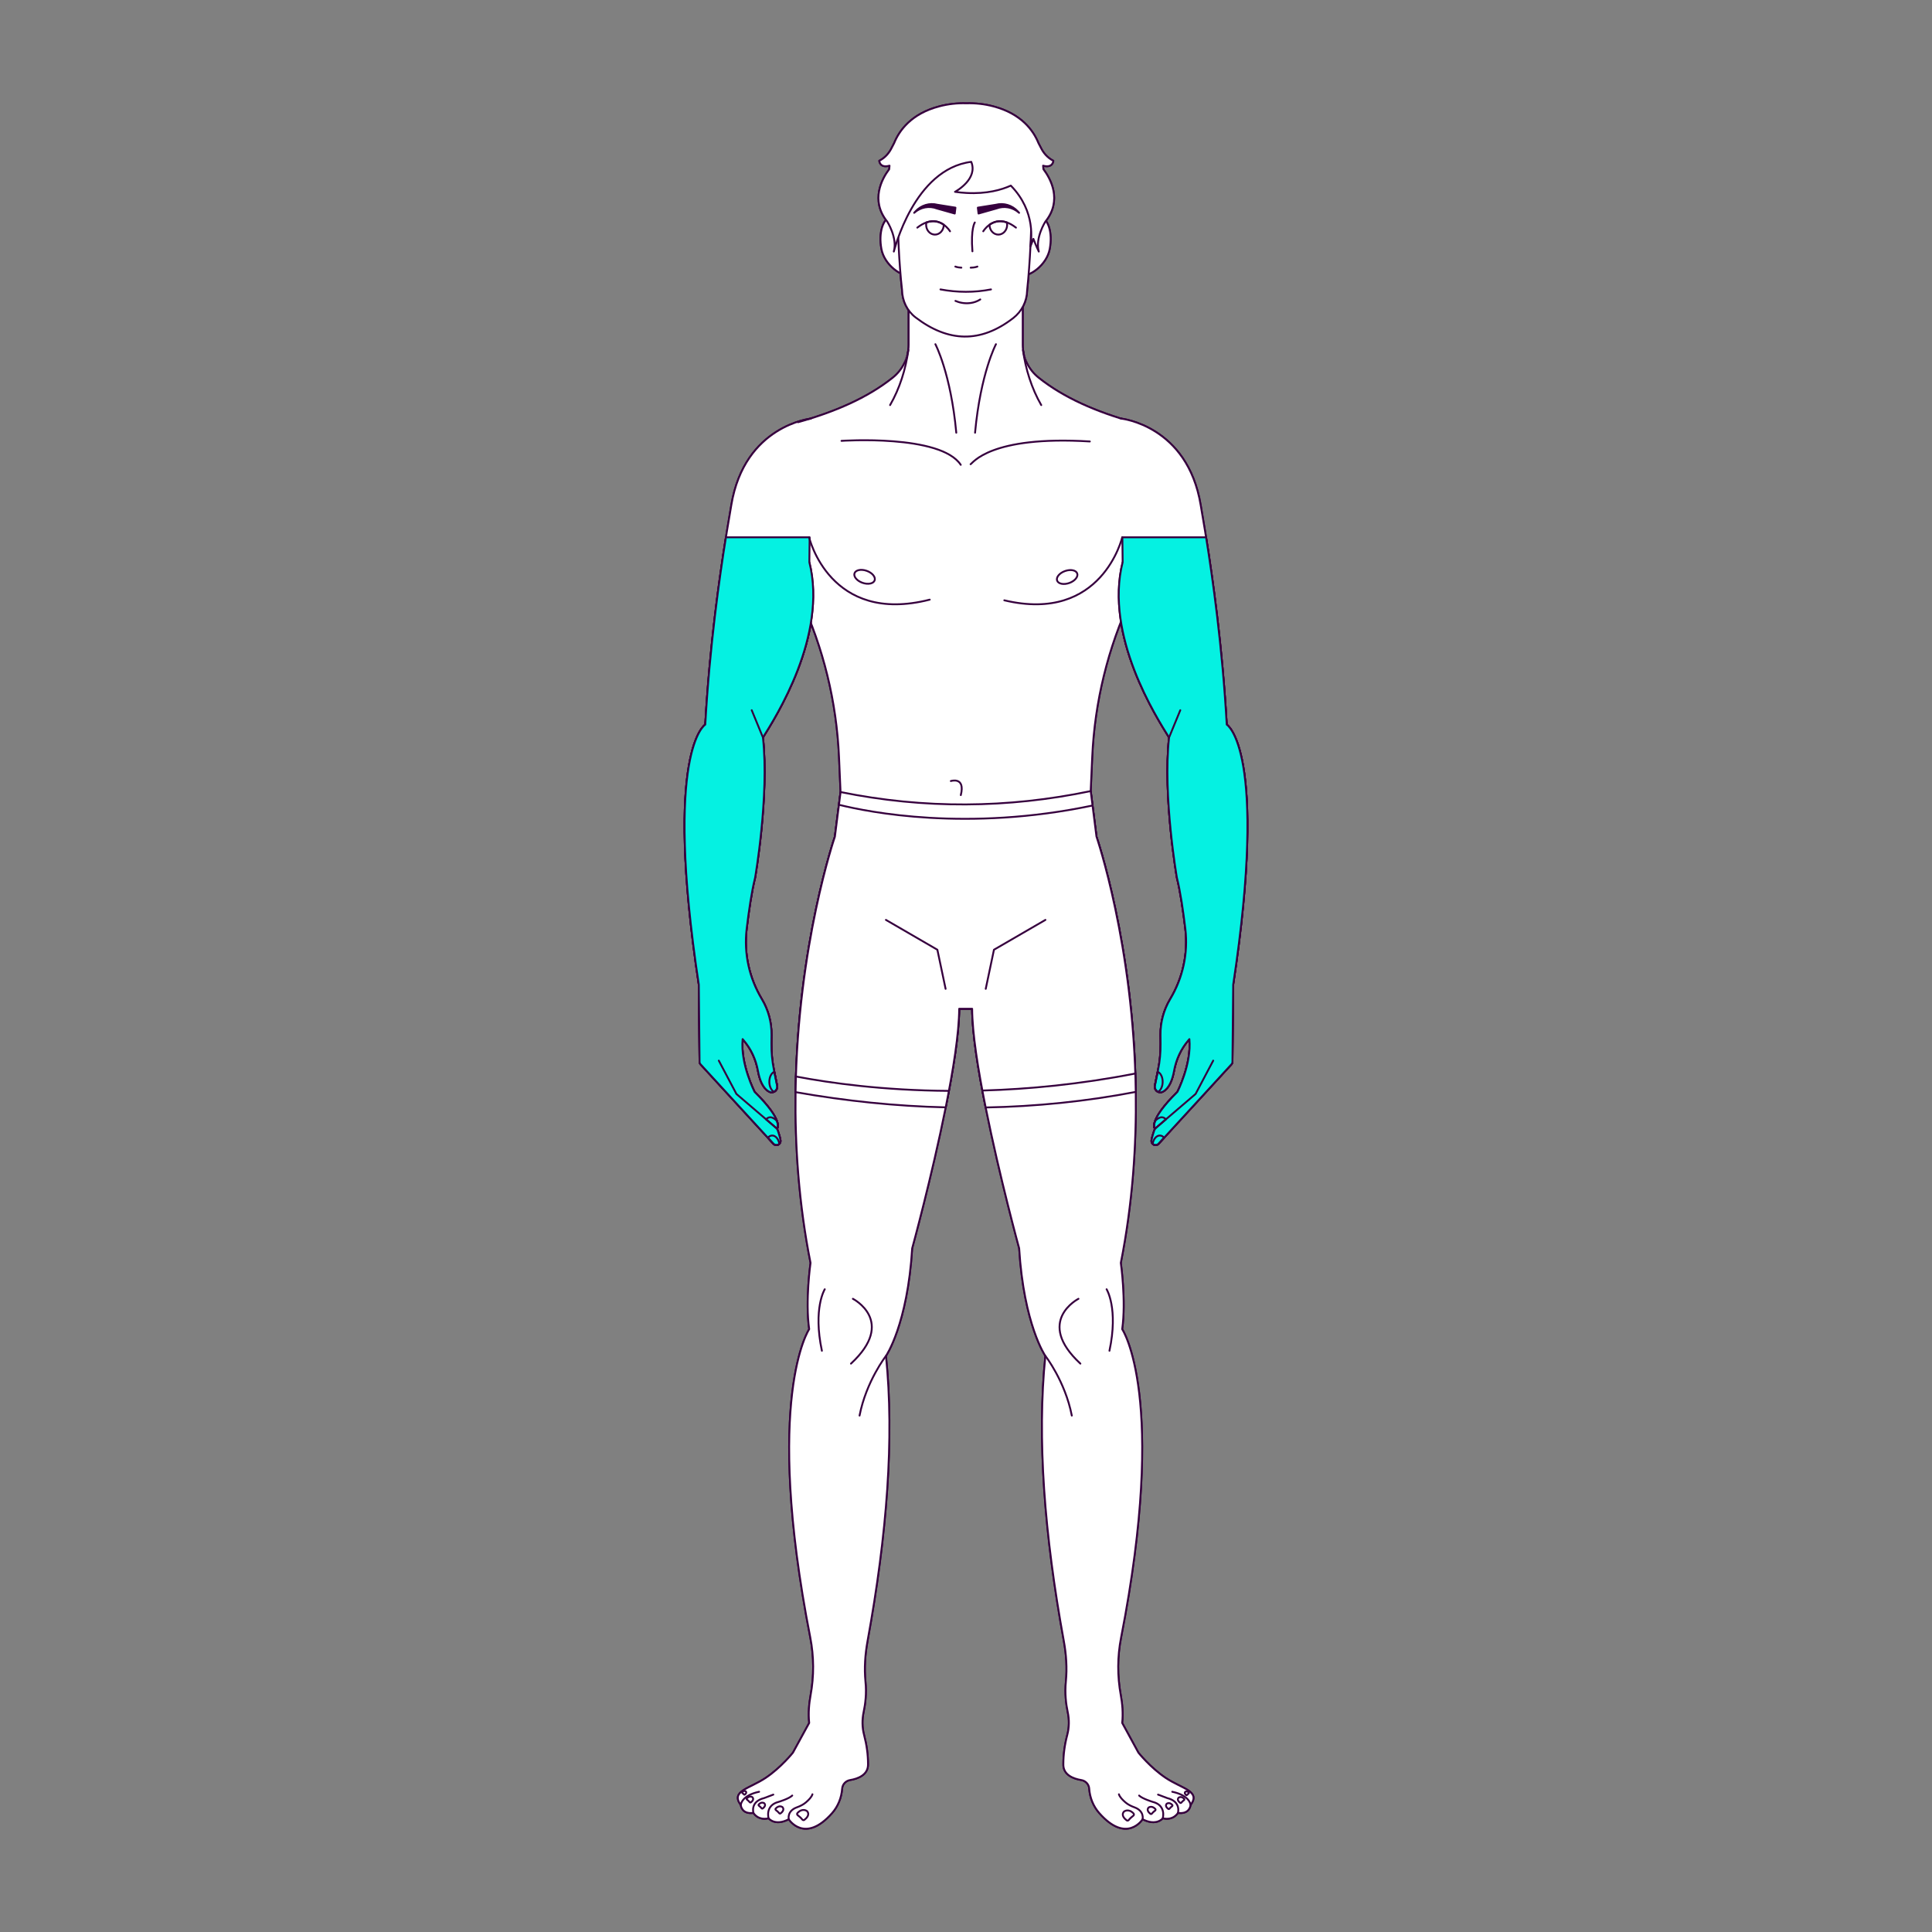 <svg xmlns="http://www.w3.org/2000/svg" xmlns:xlink="http://www.w3.org/1999/xlink" id="Layer_1" x="0px" y="0px" width="1037.348px" height="1037.348px" viewBox="0 0 1037.348 1037.348" xml:space="preserve"><rect x="0" y="0" width="1037.348" height="1037.348" fill="#808080" stroke="none"/><g>	<g>		<g>			<g>				<path fill="#FFFFFF" stroke="#36003E" stroke-linecap="round" stroke-linejoin="round" stroke-miterlimit="10" d="     M515.015,541.641c-0.061,13.002-3.195,32.762-7.248,52.93c-7.453,37.164-18,75.68-18,75.68     c-2.537,41.014-14.064,57.783-14.064,57.783c4.525,44.268,0.529,95.889-9.893,153.037c-1.309,7.187-1.842,14.558-1.127,21.827     c0.658,6.408-0.1,12.183-0.98,16.277c-0.861,4.075-0.84,8.313,0.223,12.347c1.416,5.365,2.133,10.607,2.133,15.623     c0.203,5.938-5.592,7.946-9.664,8.621c-2.295,0.389-4.037,2.232-4.219,4.526l-0.021,0.164c-0.367,4.83-2.232,9.46-5.426,13.083     c-14.764,16.688-23.221,3.256-23.221,3.256c-7.453,3.89-10.83-0.512-10.83-0.512c-5.775,1.352-8.131-2.887-8.131-2.887     c-6.449,0.859-6.795-4.238-6.795-4.238c-5.613-7.494,4.605-8.682,13.389-14.56c8.254-5.529,14.619-13.534,14.619-13.534     l8.725-15.971c-0.553-5.222-0.061-10.443,0.758-14.906c1.883-10.238,1.822-20.723-0.164-30.94     c-25.188-129.019-0.594-165.568-0.594-165.568c-2.193-15.255,0.717-35.586,0.717-35.586c-6.35-32.106-8.416-63.252-8.027-91.692     c1.086-79.017,21.111-137.148,21.111-137.148L515.015,541.641z"></path>				<g>					<path fill="#FFFFFF" stroke="#36003E" stroke-linecap="round" stroke-linejoin="round" stroke-miterlimit="10" d="      M428.289,974.627c0.721,0.551,1.838,1.471,2.479,2.33c0.27,0.359,0.764,0.455,1.123,0.184c1.146-0.875,3.102-2.781,1.447-4.698      c0,0-2.355-1.927-5.135,0.982C427.871,973.773,427.906,974.334,428.289,974.627z"></path>					<path fill="#FFFFFF" stroke="#36003E" stroke-linecap="round" stroke-linejoin="round" stroke-miterlimit="10" d="      M416.578,971.869c0.512,0.389,1.305,1.041,1.758,1.65c0.191,0.256,0.541,0.322,0.795,0.131      c0.814-0.621,2.199-1.972,1.025-3.332c0,0-1.668-1.365-3.639,0.697C416.281,971.264,416.306,971.66,416.578,971.869z"></path>					<path fill="#FFFFFF" stroke="#36003E" stroke-linecap="round" stroke-linejoin="round" stroke-miterlimit="10" d="      M407.464,969.533c0.42,0.322,1.072,0.856,1.445,1.359c0.156,0.209,0.447,0.266,0.652,0.107      c0.672-0.511,1.813-1.623,0.846-2.742c0,0-1.371-1.124-2.994,0.574C407.22,969.035,407.242,969.363,407.464,969.533z"></path>					<path fill="#FFFFFF" stroke="#36003E" stroke-linecap="round" stroke-linejoin="round" stroke-miterlimit="10" d="      M401.078,966.267c0.42,0.32,1.072,0.857,1.445,1.36c0.154,0.208,0.445,0.265,0.654,0.104c0.668-0.509,1.811-1.62,0.842-2.739      c0,0-1.371-1.124-2.994,0.574C400.832,965.769,400.855,966.097,401.078,966.267z"></path>					<path fill="#FFFFFF" stroke="#36003E" stroke-linecap="round" stroke-linejoin="round" stroke-miterlimit="10" d="      M398.544,962.666c0.271,0.207,0.689,0.549,0.928,0.871c0.1,0.135,0.285,0.171,0.418,0.067c0.43-0.326,1.158-1.037,0.541-1.755      c0,0-0.877-0.719-1.918,0.367C398.39,962.346,398.404,962.557,398.544,962.666z"></path>				</g>				<g>					<path fill="#FFFFFF" stroke="#36003E" stroke-linecap="round" stroke-linejoin="round" stroke-miterlimit="10" d="      M423.517,976.793c0,0-1.1-4.393,4.365-6.385c1.73-0.631,3.395-1.435,4.797-2.626c1.488-1.261,3.113-2.907,3.547-4.378"></path>					<path fill="#FFFFFF" stroke="#36003E" stroke-linecap="round" stroke-linejoin="round" stroke-miterlimit="10" d="      M412.671,976.283c0,0-2.033-6.947,5.424-8.811c0,0,5.592-1.696,7.285-3.391"></path>					<path fill="#FFFFFF" stroke="#36003E" stroke-linecap="round" stroke-linejoin="round" stroke-miterlimit="10" d="      M404.539,973.402c0,0-1.865-6.1,5.762-7.965l4.914-1.863"></path>					<path fill="#FFFFFF" stroke="#36003E" stroke-linecap="round" stroke-linejoin="round" stroke-miterlimit="10" d="      M397.759,969.166c0,0,0.17-5.084,9.83-7.117"></path>				</g>				<g>					<path fill="#FFFFFF" stroke="#36003E" stroke-linecap="round" stroke-linejoin="round" stroke-miterlimit="10" d="      M457.937,697.361c0,0,23.549,12.03-1.023,34.809"></path>					<path fill="#FFFFFF" stroke="#36003E" stroke-linecap="round" stroke-linejoin="round" stroke-miterlimit="10" d="      M475.71,728.031c0,0-10.605,13.611-14.189,32.041"></path>					<path fill="#FFFFFF" stroke="#36003E" stroke-linecap="round" stroke-linejoin="round" stroke-miterlimit="10" d="      M442.837,692.242c0,0-6.4,10.238-1.537,33.02"></path>				</g>			</g>			<g>				<path fill="#FFFFFF" stroke="#36003E" stroke-linecap="round" stroke-linejoin="round" stroke-miterlimit="10" d="     M639.242,969.158c0,0-0.348,5.098-6.777,4.238c0,0-2.377,4.238-8.129,2.887c0,0-3.398,4.401-10.854,0.512     c0,0-8.434,13.432-23.197-3.256c-3.215-3.623-5.078-8.253-5.447-13.083v-0.164c-0.184-2.294-1.945-4.138-4.217-4.526     c-4.096-0.675-9.893-2.683-9.666-8.621c0-5.016,0.697-10.258,2.109-15.623c1.064-4.033,1.105-8.271,0.225-12.347     c-0.879-4.095-1.615-9.869-0.982-16.277c0.738-7.27,0.205-14.641-1.105-21.827c-10.422-57.148-14.416-108.77-9.91-153.037     c0,0-11.527-16.77-14.066-57.783c0,0-10.525-38.475-17.977-75.617c-4.078-20.189-7.209-39.99-7.27-52.992l66.75-92.389     c0,0,20.006,58.092,21.092,137.025c0.389,28.482-1.68,59.668-8.027,91.815c0,0,2.906,20.331,0.736,35.586     c0,0,24.57,36.55-0.596,165.568c-2.004,10.218-2.045,20.702-0.162,30.94c0.82,4.463,1.311,9.685,0.758,14.906l8.703,15.971     c0,0,6.367,8.005,14.619,13.534C634.634,960.477,644.853,961.664,639.242,969.158z"></path>				<g>					<path fill="#FFFFFF" stroke="#36003E" stroke-linecap="round" stroke-linejoin="round" stroke-miterlimit="10" d="      M608.537,974.882c-0.721,0.551-1.838,1.471-2.477,2.33c-0.271,0.36-0.766,0.456-1.123,0.183      c-1.148-0.873-3.104-2.78-1.447-4.699c0,0,2.354-1.927,5.135,0.984C608.957,974.027,608.919,974.59,608.537,974.882z"></path>					<path fill="#FFFFFF" stroke="#36003E" stroke-linecap="round" stroke-linejoin="round" stroke-miterlimit="10" d="      M620.248,972.122c-0.51,0.392-1.303,1.044-1.756,1.651c-0.191,0.256-0.543,0.324-0.795,0.13      c-0.814-0.62-2.201-1.972-1.027-3.331c0,0,1.668-1.365,3.639,0.699C620.546,971.517,620.519,971.916,620.248,972.122z"></path>					<path fill="#FFFFFF" stroke="#36003E" stroke-linecap="round" stroke-linejoin="round" stroke-miterlimit="10" d="      M629.363,969.786c-0.422,0.322-1.074,0.858-1.447,1.359c-0.156,0.211-0.445,0.266-0.654,0.107      c-0.67-0.511-1.809-1.623-0.844-2.741c0,0,1.373-1.125,2.994,0.573C629.607,969.287,629.585,969.615,629.363,969.786z"></path>					<path fill="#FFFFFF" stroke="#36003E" stroke-linecap="round" stroke-linejoin="round" stroke-miterlimit="10" d="      M635.75,966.52c-0.422,0.322-1.072,0.859-1.447,1.359c-0.156,0.211-0.445,0.266-0.652,0.107c-0.67-0.51-1.811-1.622-0.844-2.74      c0,0,1.371-1.125,2.994,0.572C635.992,966.021,635.972,966.35,635.75,966.52z"></path>					<path fill="#FFFFFF" stroke="#36003E" stroke-linecap="round" stroke-linejoin="round" stroke-miterlimit="10" d="      M638.279,962.92c-0.268,0.207-0.686,0.551-0.926,0.871c-0.1,0.134-0.285,0.17-0.418,0.068c-0.428-0.326-1.16-1.039-0.541-1.756      c0,0,0.879-0.72,1.918,0.369C638.435,962.602,638.423,962.811,638.279,962.92z"></path>				</g>				<g>					<path fill="#FFFFFF" stroke="#36003E" stroke-linecap="round" stroke-linejoin="round" stroke-miterlimit="10" d="      M613.486,976.793c0,0,1.1-4.393-4.363-6.385c-1.73-0.631-3.396-1.435-4.803-2.626c-1.486-1.261-3.111-2.907-3.543-4.378"></path>					<path fill="#FFFFFF" stroke="#36003E" stroke-linecap="round" stroke-linejoin="round" stroke-miterlimit="10" d="      M624.33,976.283c0,0,2.035-6.947-5.422-8.811c0,0-5.592-1.696-7.285-3.391"></path>					<path fill="#FFFFFF" stroke="#36003E" stroke-linecap="round" stroke-linejoin="round" stroke-miterlimit="10" d="      M632.464,973.402c0,0,1.865-6.1-5.76-7.965l-4.916-1.863"></path>					<path fill="#FFFFFF" stroke="#36003E" stroke-linecap="round" stroke-linejoin="round" stroke-miterlimit="10" d="      M639.242,969.166c0,0-0.168-5.084-9.826-7.117"></path>				</g>				<g>					<path fill="#FFFFFF" stroke="#36003E" stroke-linecap="round" stroke-linejoin="round" stroke-miterlimit="10" d="      M579.064,697.361c0,0-23.547,12.03,1.025,34.809"></path>					<path fill="#FFFFFF" stroke="#36003E" stroke-linecap="round" stroke-linejoin="round" stroke-miterlimit="10" d="      M561.294,728.031c0,0,10.604,13.611,14.188,32.041"></path>					<path fill="#FFFFFF" stroke="#36003E" stroke-linecap="round" stroke-linejoin="round" stroke-miterlimit="10" d="      M594.166,692.242c0,0,6.398,10.238,1.537,33.02"></path>				</g>			</g>		</g>		<path fill="#FFFFFF" stroke="#36003E" stroke-linecap="round" stroke-linejoin="round" stroke-miterlimit="10" d="   M428.525,226.699c19.82-5.549,37.244-13.083,50.779-23.874c5.385-4.28,8.561-10.751,8.561-17.63v-33.663h61.262v33.663   c0,6.879,3.176,13.35,8.561,17.63c13.514,10.791,30.939,18.325,50.779,23.874l-1.146,94.374l-0.064,0.14   c-12.422,26.717-19.492,55.609-20.811,85.043l-0.828,18.508l3.092,24.488l-66.73,92.389h-6.982l-66.732-92.389l3.051-23.977   l-0.82-18.862c-1.283-29.536-8.357-58.531-20.822-85.34l0,0"></path>		<path fill="#FFFFFF" stroke="#36003E" stroke-linecap="round" stroke-linejoin="round" stroke-miterlimit="10" d="   M510.535,419.358c0,0,7.873-2.52,5.352,7.558"></path>		<g>			<path fill="#FFFFFF" stroke="#36003E" stroke-linecap="round" stroke-linejoin="round" stroke-miterlimit="10" d="    M609.82,586.277c-26.639,5.1-53.504,7.843-80.572,8.355c-4.078-20.189-7.209-39.99-7.27-52.992h-6.963    c-0.061,13.002-3.195,32.762-7.248,52.93c-26.66-0.614-53.525-3.378-80.594-8.17c1.086-79.017,21.111-137.148,21.111-137.148    l3.049-23.977c44.803,9.111,89.604,8.805,134.303-0.512l3.092,24.488C588.728,449.252,608.734,507.344,609.82,586.277z"></path>			<path fill="#FFFFFF" stroke="#36003E" stroke-linecap="round" stroke-linejoin="round" stroke-miterlimit="10" d="    M450.476,432.114c16.072,3.992,68.939,14.538,136.143,0.389"></path>			<path fill="#FFFFFF" stroke="#36003E" stroke-linecap="round" stroke-linejoin="round" stroke-miterlimit="10" d="    M527.484,585.54c24.859-0.716,52.502-3.357,82.088-9.132"></path>			<path fill="#FFFFFF" stroke="#36003E" stroke-linecap="round" stroke-linejoin="round" stroke-miterlimit="10" d="    M427.357,578.005c18.635,3.563,46.971,7.474,82.129,7.72"></path>		</g>		<g>			<polyline fill="#FFFFFF" stroke="#36003E" stroke-linecap="round" stroke-linejoin="round" stroke-miterlimit="10" points="    475.679,493.921 503.302,509.942 507.722,530.938    "></polyline>			<polyline fill="#FFFFFF" stroke="#36003E" stroke-linecap="round" stroke-linejoin="round" stroke-miterlimit="10" points="    561.312,493.921 533.687,509.942 529.269,530.938    "></polyline>		</g>	</g>	<g>		<path fill="#FFFFFF" stroke="#36003E" stroke-linecap="round" stroke-linejoin="round" stroke-miterlimit="10" d="   M451.826,236.707c0,0,53.139-3.631,64.029,12.871"></path>		<path fill="#FFFFFF" stroke="#36003E" stroke-linecap="round" stroke-linejoin="round" stroke-miterlimit="10" d="   M521.136,249.248c0.99-0.329,10.232-15.512,64.029-12.211"></path>	</g>	<g>		<path fill="#FFFFFF" stroke="#36003E" stroke-linecap="round" stroke-linejoin="round" stroke-miterlimit="10" d="   M534.757,184.813c0,0-8.25,15.513-11.221,47.527"></path>		<path fill="#FFFFFF" stroke="#36003E" stroke-linecap="round" stroke-linejoin="round" stroke-miterlimit="10" d="   M502.234,184.813c0,0,8.252,15.513,11.221,47.527"></path>	</g>	<g>		<path fill="#FFFFFF" stroke="#36003E" stroke-linecap="round" stroke-linejoin="round" stroke-miterlimit="10" d="   M549.265,187.938c1.383,10.19,4.654,20.65,9.809,29.565"></path>		<path fill="#FFFFFF" stroke="#36003E" stroke-linecap="round" stroke-linejoin="round" stroke-miterlimit="10" d="   M487.726,187.938c-1.383,10.19-4.654,20.65-9.811,29.565"></path>	</g>	<g>		<g>			<path fill="#FFFFFF" stroke="#36003E" stroke-linecap="round" stroke-linejoin="round" stroke-miterlimit="10" d="    M490.101,130.492c1.633,8.731,3.447,16.568-1.201,17.438c-4.65,0.869-14.002-5.559-15.635-14.29    c-1.631-8.731,0.814-16.515,5.463-17.384S488.47,121.761,490.101,130.492z"></path>			<path fill="#FFFFFF" stroke="#36003E" stroke-linecap="round" stroke-linejoin="round" stroke-miterlimit="10" d="    M546.792,130.492c-1.633,8.731-3.449,16.568,1.201,17.438s14.002-5.559,15.635-14.29c1.631-8.731-0.814-16.515-5.463-17.384    C553.515,115.387,548.423,121.761,546.792,130.492z"></path>		</g>		<path fill="#FFFFFF" stroke="#36003E" stroke-linecap="round" stroke-linejoin="round" stroke-miterlimit="10" d="   M544.046,170.771c-17.58,13.6-34.936,13.025-52.457-0.352c-4.545-3.471-7.135-8.93-7.24-14.647   c-1.67-14.755-2.406-31.299-2.387-49.296c0.02-17.998,14.539-32.618,32.537-32.618h6.85c17.914,0,32.543,14.495,32.539,32.413   c0,17.242-0.73,33.86-2.395,49.678C551.386,161.759,548.642,167.217,544.046,170.771z"></path>	</g>	<g>		<path fill="#FFFFFF" stroke="#36003E" stroke-linecap="round" stroke-linejoin="round" stroke-miterlimit="10" d="M492.535,122.22   c1.734-1.354,3.371-2.246,4.875-2.791c4.029-1.438,7.184-0.298,9.332,1.239v0.016c2.195,1.536,3.355,3.503,3.355,3.503"></path>		<path fill="#FFFFFF" stroke="#36003E" stroke-linecap="round" stroke-linejoin="round" stroke-miterlimit="10" d="   M506.742,120.668v0.016c0,2.924-2.133,5.286-4.742,5.286s-4.74-2.362-4.74-5.286c0-0.429,0.051-0.858,0.15-1.255   C501.439,117.991,504.593,119.131,506.742,120.668z"></path>	</g>	<g>		<path fill="#FFFFFF" stroke="#36003E" stroke-linecap="round" stroke-linejoin="round" stroke-miterlimit="10" d="   M527.937,124.187c0,0,1.158-1.967,3.355-3.503v-0.016c2.148-1.537,5.301-2.677,9.332-1.239c1.504,0.545,3.139,1.437,4.875,2.791"></path>		<path fill="#FFFFFF" stroke="#36003E" stroke-linecap="round" stroke-linejoin="round" stroke-miterlimit="10" d="   M531.292,120.668v0.016c0,2.924,2.131,5.286,4.742,5.286c2.609,0,4.74-2.362,4.74-5.286c0-0.429-0.051-0.858-0.15-1.255   C536.593,117.991,533.441,119.131,531.292,120.668z"></path>	</g>	<g>		<path fill="#FFFFFF" stroke="#36003E" stroke-linecap="round" stroke-linejoin="round" stroke-miterlimit="10" d="   M490.841,114.269L490.841,114.269c3.395-3.05,8.078-3.932,12.26-2.312l9.533,2.696l0.373-3.156l-9.625-1.539   c-4.252-1.118-8.744,0.224-11.816,3.53L490.841,114.269z"></path>		<path fill="#FFFFFF" stroke="#36003E" stroke-linecap="round" stroke-linejoin="round" stroke-miterlimit="10" d="   M547.189,114.269L547.189,114.269c-3.395-3.05-8.078-3.932-12.26-2.312l-9.533,2.696l-0.373-3.156l9.625-1.539   c4.252-1.118,8.744,0.224,11.816,3.53L547.189,114.269z"></path>	</g>	<g>		<path fill="#FFFFFF" stroke="#36003E" stroke-linecap="round" stroke-linejoin="round" stroke-miterlimit="10" d="   M523.404,119.456c0,0-2.268,3.256-1.281,15.487"></path>		<g>			<path fill="#FFFFFF" stroke="#36003E" stroke-linecap="round" stroke-linejoin="round" stroke-miterlimit="10" d="    M512.949,143.132c0,0,1.078,0.497,3.232,0.58"></path>			<path fill="#FFFFFF" stroke="#36003E" stroke-linecap="round" stroke-linejoin="round" stroke-miterlimit="10" d="    M524.785,143.132c0,0-1.199,0.554-3.602,0.59"></path>		</g>	</g>	<g>		<path fill="#FFFFFF" stroke="#36003E" stroke-linecap="round" stroke-linejoin="round" stroke-miterlimit="10" d="   M532.101,155.395"></path>		<path fill="#FFFFFF" stroke="#36003E" stroke-linecap="round" stroke-linejoin="round" stroke-miterlimit="10" d="   M513.005,161.567c2.01,0.853,4.771,1.593,8.199,1.113c1.824-0.256,3.584-0.909,5.135-1.902"></path>		<path fill="#FFFFFF" stroke="#36003E" stroke-linecap="round" stroke-linejoin="round" stroke-miterlimit="10" d="M504.96,155.395   c9.09,1.688,18.139,1.738,27.141,0"></path>	</g>	<g>		<g>			<path fill="#FFFFFF" stroke="#36003E" stroke-linecap="round" stroke-linejoin="round" stroke-miterlimit="10" d="    M434.57,301.895c9.926,39.396-18.359,83.531-24.934,94.082c3.443,31.486-4.223,75.346-4.223,75.346    c-1.842,7.313-3.377,17.869-4.527,27.491c-1.566,13.106,1.357,26.315,8.137,37.641c0.029,0.049,0.059,0.1,0.09,0.147    c3.404,5.759,5.195,12.344,5.127,19.023l-0.045,4.773c-0.047,4.732,0.4,9.474,1.357,14.136l0.189,0.937l1.508,7.413    c0.311,1.485-0.531,2.843-1.744,3.369c-0.748,0.328-1.607,0.375-2.439-0.051c-3.576-1.821-5.277-6.749-6.084-11.212    c-1.102-6.053-3.643-11.732-7.65-16.367l-0.596-0.701c-1.285,13.455,6.424,28.327,6.424,28.327    c7.893,7.839,10.943,12.728,12.014,15.688c0,0,0,0,0.002,0.02c1.096,3.102,0.037,4.074,0.037,4.074    c0.375,0.932,0.688,1.783,0.914,2.555c0.492,1.461,0.777,2.682,0.949,3.7c0.105,0.776-0.162,1.438-0.621,1.882    c-0.836,0.805-2.268,0.948-3.199-0.068l-2.791-3.054l-0.17-0.179l-1.629-1.795l-34.578-37.683    c-0.297-0.317-0.453-0.724-0.465-1.153l-0.4-41.553c-19.063-126.077,3.463-139.625,3.463-139.625    c3.313-58.827,12.359-108.069,13.996-117.907c7.131-42.776,42.738-46.396,42.738-46.396"></path>			<path fill="#FFFFFF" stroke="#36003E" stroke-linecap="round" stroke-linejoin="round" stroke-miterlimit="10" d="    M434.57,301.895l0.148-13.396h-44.941c-3.428,21.364-8.725,58.512-11.092,100.561c0,0-22.525,13.548-3.463,139.625l0.4,41.553    c0.012,0.43,0.168,0.836,0.465,1.153l34.578,37.683l1.629,1.795l0.17,0.179l2.791,3.054c0.932,1.017,2.363,0.873,3.199,0.068    c0.459-0.443,0.727-1.105,0.621-1.882c-0.172-1.019-0.457-2.239-0.949-3.7c-0.227-0.771-0.539-1.623-0.914-2.555    c0,0,1.059-0.973-0.037-4.074c-0.002-0.02-0.002-0.02-0.002-0.02c-1.07-2.961-4.121-7.85-12.014-15.688    c0,0-7.709-14.872-6.424-28.327l0.596,0.701c4.008,4.635,6.549,10.314,7.65,16.367c0.807,4.463,2.508,9.391,6.084,11.212    c0.832,0.426,1.691,0.379,2.439,0.051c1.213-0.526,2.055-1.884,1.744-3.369l-1.508-7.413l-0.189-0.937    c-0.957-4.662-1.404-9.403-1.357-14.136l0.045-4.773c0.068-6.68-1.723-13.265-5.127-19.023c-0.031-0.048-0.061-0.099-0.09-0.147    c-6.779-11.325-9.703-24.534-8.137-37.641c1.15-9.622,2.686-20.178,4.527-27.491c0,0,7.666-43.859,4.223-75.346    C416.21,385.426,444.496,341.29,434.57,301.895z"></path>			<g>				<path fill="#FFFFFF" stroke="#36003E" stroke-linecap="round" stroke-linejoin="round" stroke-miterlimit="10" d="     M418.455,614.168c-0.836,0.805-2.268,0.948-3.199-0.068l-2.791-3.054l-0.17-0.179c0.613-0.715,1.402-1.146,2.24-1.172     C416.417,609.641,418.009,611.561,418.455,614.168z"></path>				<path fill="#FFFFFF" stroke="#36003E" stroke-linecap="round" stroke-linejoin="round" stroke-miterlimit="10" d="     M417.212,606.031l-5.883-5.03c0.615-0.673,1.361-1.084,2.199-1.108c1.148-0.035,2.564,0.784,3.645,2.045c0,0,0,0,0.002,0.02     C418.271,605.059,417.212,606.031,417.212,606.031z"></path>				<path fill="#FFFFFF" stroke="#36003E" stroke-linecap="round" stroke-linejoin="round" stroke-miterlimit="10" d="     M417.25,582.884c0.311,1.485-0.531,2.843-1.744,3.369c-1.379-0.86-2.357-2.841-2.426-5.173c-0.076-2.64,1.043-4.906,2.662-5.609     L417.25,582.884z"></path>			</g>			<polyline fill="#FFFFFF" stroke="#36003E" stroke-linecap="round" stroke-linejoin="round" stroke-miterlimit="10" points="    385.945,569.483 395.4,587.375 411.33,601.001 417.212,606.031    "></polyline>		</g>		<g>							<line fill="#FFFFFF" stroke="#36003E" stroke-linecap="round" stroke-linejoin="round" stroke-miterlimit="10" x1="409.644" y1="395.972" x2="403.623" y2="381.329"></line>		</g>	</g>	<g>		<g>			<path fill="#FFFFFF" stroke="#36003E" stroke-linecap="round" stroke-linejoin="round" stroke-miterlimit="10" d="    M602.781,301.895c-9.928,39.396,18.361,83.531,24.934,94.082c-3.443,31.486,4.223,75.346,4.223,75.346    c1.84,7.313,3.379,17.869,4.527,27.491c1.566,13.106-1.357,26.315-8.139,37.641c-0.029,0.049-0.057,0.1-0.088,0.147    c-3.404,5.759-5.195,12.344-5.125,19.023l0.043,4.773c0.047,4.732-0.4,9.474-1.355,14.136l-0.193,0.937l-1.508,7.413    c-0.309,1.485,0.531,2.843,1.748,3.369c0.746,0.328,1.604,0.375,2.436-0.051c3.576-1.821,5.279-6.749,6.086-11.212    c1.1-6.053,3.643-11.732,7.65-16.367l0.596-0.701c1.283,13.455-6.424,28.327-6.424,28.327    c-7.893,7.839-10.945,12.728-12.014,15.688c0,0,0,0,0,0.02c-1.096,3.102-0.041,4.074-0.041,4.074    c-0.373,0.932-0.686,1.783-0.912,2.555c-0.494,1.461-0.777,2.682-0.949,3.7c-0.104,0.776,0.164,1.438,0.621,1.882    c0.836,0.805,2.266,0.948,3.197-0.068l2.793-3.054l0.17-0.179l1.629-1.795l34.578-37.683c0.297-0.317,0.451-0.724,0.465-1.153    l0.398-41.553c19.063-126.077-3.463-139.625-3.463-139.625c-3.313-58.827-12.357-108.069-13.996-117.907    c-7.127-42.776-42.738-46.396-42.738-46.396"></path>			<path fill="#FFFFFF" stroke="#36003E" stroke-linecap="round" stroke-linejoin="round" stroke-miterlimit="10" d="    M658.664,389.059c-2.367-42.049-7.664-79.196-11.09-100.561h-44.941l0.148,13.396c-9.928,39.396,18.361,83.531,24.934,94.082    c-3.443,31.486,4.223,75.346,4.223,75.346c1.84,7.313,3.379,17.869,4.527,27.491c1.566,13.106-1.357,26.315-8.139,37.641    c-0.029,0.049-0.057,0.1-0.088,0.147c-3.404,5.759-5.195,12.344-5.125,19.023l0.043,4.773c0.047,4.732-0.4,9.474-1.355,14.136    l-0.193,0.937l-1.508,7.413c-0.309,1.485,0.531,2.843,1.748,3.369c0.746,0.328,1.604,0.375,2.436-0.051    c3.576-1.821,5.279-6.749,6.086-11.212c1.1-6.053,3.643-11.732,7.65-16.367l0.596-0.701c1.283,13.455-6.424,28.327-6.424,28.327    c-7.893,7.839-10.945,12.728-12.014,15.688c0,0,0,0,0,0.02c-1.096,3.102-0.041,4.074-0.041,4.074    c-0.373,0.932-0.686,1.783-0.912,2.555c-0.494,1.461-0.777,2.682-0.949,3.7c-0.104,0.776,0.164,1.438,0.621,1.882    c0.836,0.805,2.266,0.948,3.197-0.068l2.793-3.054l0.17-0.179l1.629-1.795l34.578-37.683c0.297-0.317,0.451-0.724,0.465-1.153    l0.398-41.553C681.189,402.606,658.664,389.059,658.664,389.059z"></path>			<g>				<path fill="#FFFFFF" stroke="#36003E" stroke-linecap="round" stroke-linejoin="round" stroke-miterlimit="10" d="     M618.896,614.168c0.836,0.805,2.266,0.948,3.197-0.068l2.793-3.054l0.17-0.179c-0.615-0.715-1.4-1.146-2.24-1.172     C620.935,609.641,619.339,611.561,618.896,614.168z"></path>				<path fill="#FFFFFF" stroke="#36003E" stroke-linecap="round" stroke-linejoin="round" stroke-miterlimit="10" d="     M620.136,606.031l5.883-5.03c-0.613-0.673-1.359-1.084-2.199-1.108c-1.145-0.035-2.561,0.784-3.643,2.045c0,0,0,0,0,0.02     C619.082,605.059,620.136,606.031,620.136,606.031z"></path>				<path fill="#FFFFFF" stroke="#36003E" stroke-linecap="round" stroke-linejoin="round" stroke-miterlimit="10" d="     M620.099,582.884c-0.309,1.485,0.531,2.843,1.748,3.369c1.375-0.86,2.355-2.841,2.422-5.173c0.08-2.64-1.043-4.906-2.662-5.609     L620.099,582.884z"></path>			</g>			<polyline fill="#FFFFFF" stroke="#36003E" stroke-linecap="round" stroke-linejoin="round" stroke-miterlimit="10" points="    651.404,569.483 641.949,587.375 626.019,601.001 620.138,606.031    "></polyline>		</g>		<g>							<line fill="#FFFFFF" stroke="#36003E" stroke-linecap="round" stroke-linejoin="round" stroke-miterlimit="10" x1="627.708" y1="395.972" x2="633.73" y2="381.329"></line>		</g>	</g>	<path fill="#FFFFFF" stroke="#36003E" stroke-linecap="round" stroke-linejoin="round" stroke-miterlimit="10" d="M560.226,90.84  c-0.041-0.644-0.082-1.267-0.166-1.888c5.311,1.493,5.498-2.615,5.498-2.615c-3.402-1.742-5.477-4.46-6.742-7.095  c-0.373-0.789-0.789-1.577-1.225-2.345c0,0,0-0.021-0.02-0.041c-2.719-6.701-9.131-15.769-24.172-19.73  c-4.748-1.266-9.668-1.805-14.563-1.66c-4.898-0.145-9.814,0.395-14.564,1.66c-15.041,3.962-21.453,13.029-24.17,19.73  c0,0.02-0.021,0.02-0.021,0.041c-0.438,0.768-0.85,1.556-1.223,2.345c-1.27,2.635-3.344,5.353-6.744,7.095  c0,0,0.207,4.108,5.498,2.615c-0.084,0.643-0.125,1.286-0.166,1.908c-3.818,5.063-10.271,16.639-1.08,28.092  c0,0,5.623,8.734,3.549,16.12c0.188-0.374,10.754-44.291,41.576-48.175c1.848,4.523-0.125,8.444-2.654,11.266  c-2.719,3.051-6.078,4.834-6.078,4.834c2.135,0.312,4.17,0.498,6.098,0.603c11.039,0.621,18.965-1.702,23.879-3.942  c13.77,14.104,10.852,29.896,10.5,32.697c0,0,0.684-1.474,1.617-4.108c1.494,3.9,2.719,6.452,2.904,6.826  c-2.055-7.386,3.549-16.12,3.549-16.12C570.517,107.479,564.023,95.881,560.226,90.84z"></path>	<g>		<g>							<ellipse transform="matrix(0.943 0.333 -0.333 0.943 129.831 -136.965)" fill="#FFFFFF" stroke="#36003E" stroke-linecap="round" stroke-linejoin="round" stroke-miterlimit="10" cx="464.006" cy="309.819" rx="5.731" ry="3.408"></ellipse>			<path fill="#FFFFFF" stroke="#36003E" stroke-linecap="round" stroke-linejoin="round" stroke-miterlimit="10" d="    M434.429,288.448c0,0,11.008,47.254,64.77,33.52"></path>		</g>		<g>			<path fill="#FFFFFF" stroke="#36003E" stroke-linecap="round" stroke-linejoin="round" stroke-miterlimit="10" d="    M567.583,311.729c0.629,1.773,3.555,2.356,6.539,1.302c2.984-1.056,4.893-3.35,4.264-5.123c-0.625-1.773-3.553-2.356-6.535-1.301    C568.867,307.662,566.957,309.955,567.583,311.729z"></path>			<path fill="#FFFFFF" stroke="#36003E" stroke-linecap="round" stroke-linejoin="round" stroke-miterlimit="10" d="    M602.562,288.448c0,0-10.809,46.402-63.32,33.877"></path>		</g>	</g></g><g>	<g>		<g>			<g>				<path fill="#FFFFFF" d="M515.015,541.641c-0.061,13.002-3.195,32.762-7.248,52.93c-7.453,37.164-18,75.68-18,75.68     c-2.537,41.014-14.064,57.783-14.064,57.783c4.525,44.268,0.529,95.889-9.893,153.037c-1.309,7.187-1.842,14.558-1.127,21.827     c0.658,6.408-0.1,12.183-0.98,16.277c-0.861,4.075-0.84,8.313,0.223,12.347c1.416,5.365,2.133,10.607,2.133,15.623     c0.203,5.938-5.592,7.946-9.664,8.621c-2.295,0.389-4.037,2.232-4.219,4.526l-0.021,0.164c-0.367,4.83-2.232,9.46-5.426,13.083     c-14.764,16.688-23.221,3.256-23.221,3.256c-7.453,3.89-10.83-0.512-10.83-0.512c-5.775,1.352-8.131-2.887-8.131-2.887     c-6.449,0.859-6.795-4.238-6.795-4.238c-5.613-7.494,4.605-8.682,13.389-14.56c8.254-5.529,14.619-13.534,14.619-13.534     l8.725-15.971c-0.553-5.222-0.061-10.443,0.758-14.906c1.883-10.238,1.822-20.723-0.164-30.94     c-25.188-129.019-0.594-165.568-0.594-165.568c-2.193-15.255,0.717-35.586,0.717-35.586c-6.35-32.106-8.416-63.252-8.027-91.692     c1.086-79.016,21.111-137.148,21.111-137.148L515.015,541.641z"></path>				<g>					<path fill="#FFFFFF" d="M428.289,974.627c0.721,0.551,1.838,1.471,2.479,2.33c0.27,0.359,0.764,0.455,1.123,0.184      c1.146-0.875,3.102-2.781,1.447-4.698c0,0-2.355-1.927-5.135,0.982C427.871,973.773,427.906,974.334,428.289,974.627z"></path>					<path fill="#FFFFFF" d="M416.578,971.869c0.512,0.389,1.305,1.041,1.758,1.65c0.191,0.256,0.541,0.322,0.795,0.131      c0.814-0.621,2.199-1.972,1.025-3.332c0,0-1.668-1.365-3.639,0.697C416.281,971.264,416.306,971.66,416.578,971.869z"></path>					<path fill="#FFFFFF" d="M407.464,969.533c0.42,0.322,1.072,0.856,1.445,1.359c0.156,0.209,0.447,0.266,0.652,0.107      c0.672-0.511,1.813-1.623,0.846-2.742c0,0-1.371-1.124-2.994,0.574C407.22,969.035,407.242,969.363,407.464,969.533z"></path>					<path fill="#FFFFFF" d="M401.078,966.267c0.42,0.32,1.072,0.857,1.445,1.36c0.154,0.208,0.445,0.265,0.654,0.104      c0.668-0.509,1.811-1.62,0.842-2.739c0,0-1.371-1.124-2.994,0.574C400.832,965.769,400.855,966.097,401.078,966.267z"></path>					<path fill="#FFFFFF" d="M398.544,962.666c0.271,0.207,0.689,0.549,0.928,0.871c0.1,0.135,0.285,0.171,0.418,0.067      c0.43-0.326,1.158-1.037,0.541-1.755c0,0-0.877-0.719-1.918,0.367C398.39,962.346,398.404,962.557,398.544,962.666z"></path>				</g>				<g>					<path fill="#FFFFFF" d="M423.517,976.793c0,0-1.1-4.393,4.365-6.385c1.73-0.631,3.395-1.435,4.797-2.626      c1.488-1.261,3.113-2.907,3.547-4.378"></path>					<path fill="#FFFFFF" d="M412.671,976.283c0,0-2.033-6.947,5.424-8.811c0,0,5.592-1.696,7.285-3.391"></path>					<path fill="#FFFFFF" d="M404.539,973.402c0,0-1.865-6.1,5.762-7.965l4.914-1.863"></path>					<path fill="#FFFFFF" d="M397.759,969.166c0,0,0.17-5.084,9.83-7.117"></path>				</g>				<g>					<path fill="#FFFFFF" d="M457.937,697.361c0,0,23.549,12.03-1.023,34.809"></path>					<path fill="#FFFFFF" d="M475.71,728.031c0,0-10.605,13.611-14.189,32.041"></path>					<path fill="#FFFFFF" d="M442.837,692.242c0,0-6.4,10.238-1.537,33.02"></path>				</g>			</g>			<g>				<path fill="#FFFFFF" d="M639.242,969.158c0,0-0.348,5.098-6.777,4.238c0,0-2.377,4.238-8.129,2.887     c0,0-3.398,4.401-10.854,0.512c0,0-8.434,13.432-23.197-3.256c-3.215-3.623-5.078-8.253-5.447-13.083v-0.164     c-0.184-2.294-1.945-4.138-4.217-4.526c-4.096-0.675-9.893-2.683-9.666-8.621c0-5.016,0.697-10.258,2.109-15.623     c1.064-4.033,1.105-8.271,0.225-12.347c-0.879-4.095-1.615-9.869-0.982-16.277c0.738-7.27,0.205-14.641-1.105-21.827     c-10.422-57.148-14.416-108.77-9.91-153.037c0,0-11.527-16.77-14.066-57.783c0,0-10.525-38.475-17.977-75.617     c-4.078-20.189-7.209-39.99-7.27-52.992l66.75-92.389c0,0,20.006,58.092,21.092,137.025c0.389,28.482-1.68,59.668-8.027,91.815     c0,0,2.906,20.331,0.736,35.586c0,0,24.57,36.55-0.596,165.568c-2.004,10.218-2.045,20.702-0.162,30.94     c0.82,4.463,1.311,9.685,0.758,14.906l8.703,15.971c0,0,6.367,8.005,14.619,13.534     C634.634,960.477,644.853,961.664,639.242,969.158z"></path>				<g>					<path fill="#FFFFFF" d="M608.537,974.882c-0.721,0.551-1.838,1.471-2.477,2.33c-0.271,0.36-0.766,0.456-1.123,0.183      c-1.148-0.873-3.104-2.78-1.447-4.699c0,0,2.354-1.927,5.135,0.984C608.957,974.027,608.919,974.59,608.537,974.882z"></path>					<path fill="#FFFFFF" d="M620.248,972.122c-0.51,0.392-1.303,1.044-1.756,1.651c-0.191,0.256-0.543,0.324-0.795,0.13      c-0.814-0.62-2.201-1.972-1.027-3.331c0,0,1.668-1.365,3.639,0.699C620.546,971.517,620.519,971.916,620.248,972.122z"></path>					<path fill="#FFFFFF" d="M629.363,969.786c-0.422,0.322-1.074,0.858-1.447,1.359c-0.156,0.211-0.445,0.266-0.654,0.107      c-0.67-0.511-1.809-1.623-0.844-2.741c0,0,1.373-1.125,2.994,0.573C629.607,969.287,629.585,969.615,629.363,969.786z"></path>					<path fill="#FFFFFF" d="M635.75,966.52c-0.422,0.322-1.072,0.859-1.447,1.359c-0.156,0.211-0.445,0.266-0.652,0.107      c-0.67-0.51-1.811-1.622-0.844-2.74c0,0,1.371-1.125,2.994,0.572C635.992,966.021,635.972,966.35,635.75,966.52z"></path>					<path fill="#FFFFFF" d="M638.279,962.92c-0.268,0.207-0.686,0.551-0.926,0.871c-0.1,0.134-0.285,0.17-0.418,0.068      c-0.428-0.326-1.16-1.039-0.541-1.756c0,0,0.879-0.72,1.918,0.369C638.435,962.602,638.423,962.811,638.279,962.92z"></path>				</g>				<g>					<path fill="#FFFFFF" d="M613.486,976.793c0,0,1.1-4.393-4.363-6.385c-1.73-0.631-3.396-1.435-4.803-2.626      c-1.486-1.261-3.111-2.907-3.543-4.378"></path>					<path fill="#FFFFFF" d="M624.33,976.283c0,0,2.035-6.947-5.422-8.811c0,0-5.592-1.696-7.285-3.391"></path>					<path fill="#FFFFFF" d="M632.464,973.402c0,0,1.865-6.1-5.76-7.965l-4.916-1.863"></path>					<path fill="#FFFFFF" d="M639.242,969.166c0,0-0.168-5.084-9.826-7.117"></path>				</g>				<g>					<path fill="#FFFFFF" d="M579.064,697.361c0,0-23.547,12.03,1.025,34.809"></path>					<path fill="#FFFFFF" d="M561.294,728.031c0,0,10.604,13.611,14.188,32.041"></path>					<path fill="#FFFFFF" d="M594.166,692.242c0,0,6.398,10.238,1.537,33.02"></path>				</g>			</g>		</g>		<path fill="#FFFFFF" d="M585.617,424.764l3.092,24.488l-66.73,92.389h-6.982l-66.732-92.389l3.051-23.977l-0.82-18.862   c-1.283-29.536-8.357-58.531-20.822-85.34l0,0l-1.146-94.374c19.82-5.549,37.244-13.083,50.779-23.874   c5.385-4.28,8.561-10.751,8.561-17.63v-33.663h61.262v33.663c0,6.879,3.176,13.35,8.561,17.63   c13.514,10.791,30.939,18.325,50.779,23.874l-1.146,94.374l-0.064,0.14c-12.422,26.717-19.492,55.609-20.811,85.043   L585.617,424.764z"></path>		<path fill="#FFFFFF" d="M463.117,213.331c-10.301,5.481-21.955,9.831-34.592,13.368l1.146,94.374   c12.465,26.809,19.539,55.804,20.822,85.34l0.82,18.862l-3.051,23.977l66.732,92.389h6.982l66.73-92.389l-3.092-24.488   l0.828-18.508c1.318-29.434,8.389-58.326,20.811-85.043l0.064-0.14l1.146-94.374c-12.648-3.537-24.309-7.887-34.605-13.368   H463.117z"></path>		<path fill="#FFFFFF" d="M510.535,419.358c0,0,7.873-2.52,5.352,7.558"></path>		<g>			<path fill="#FFFFFF" d="M609.82,586.277c-26.639,5.1-53.504,7.843-80.572,8.355c-4.078-20.189-7.209-39.99-7.27-52.992h-6.963    c-0.061,13.002-3.195,32.762-7.248,52.93c-26.66-0.614-53.525-3.378-80.594-8.17c1.086-79.016,21.111-137.148,21.111-137.148    l3.049-23.977c44.803,9.111,89.604,8.805,134.303-0.512l3.092,24.488C588.728,449.252,608.734,507.344,609.82,586.277z"></path>			<path fill="#FFFFFF" d="M450.476,432.115c16.072,3.992,68.939,14.537,136.143,0.389"></path>			<path fill="#FFFFFF" d="M527.484,585.54c24.859-0.716,52.502-3.357,82.088-9.132"></path>			<path fill="#FFFFFF" d="M427.357,578.005c18.635,3.563,46.971,7.474,82.129,7.72"></path>		</g>		<g>			<polyline fill="#FFFFFF" points="475.679,493.921 503.302,509.943 507.722,530.938    "></polyline>			<polyline fill="#FFFFFF" points="561.312,493.921 533.687,509.943 529.269,530.938    "></polyline>		</g>	</g>	<g>		<path fill="#FFFFFF" d="M451.826,236.707c0,0,53.139-3.631,64.029,12.871"></path>		<path fill="#FFFFFF" d="M521.136,249.248c0.99-0.329,10.232-15.512,64.029-12.211"></path>	</g>	<g>		<path fill="#FFFFFF" d="M534.757,184.813c0,0-8.25,15.513-11.221,47.527"></path>		<path fill="#FFFFFF" d="M502.234,184.813c0,0,8.252,15.513,11.221,47.527"></path>	</g>	<g>		<path fill="#FFFFFF" d="M549.265,187.938c1.383,10.19,4.654,20.65,9.809,29.565"></path>		<path fill="#FFFFFF" d="M487.726,187.938c-1.383,10.19-4.654,20.65-9.811,29.565"></path>	</g>	<g>		<g>			<path fill="#FFFFFF" d="M490.101,130.492c1.633,8.731,3.447,16.568-1.201,17.438c-4.65,0.869-14.002-5.559-15.635-14.29    c-1.631-8.731,0.814-16.515,5.463-17.384S488.47,121.761,490.101,130.492z"></path>			<path fill="#FFFFFF" d="M546.792,130.492c-1.633,8.731-3.449,16.568,1.201,17.438s14.002-5.559,15.635-14.29    c1.631-8.731-0.814-16.515-5.463-17.384C553.515,115.387,548.423,121.761,546.792,130.492z"></path>		</g>		<path fill="#FFFFFF" d="M544.046,170.771c-17.58,13.6-34.936,13.025-52.457-0.352c-4.545-3.471-7.135-8.93-7.24-14.647   c-1.67-14.755-2.406-31.299-2.387-49.296c0.02-17.998,14.539-32.618,32.537-32.618h6.85c17.914,0,32.543,14.495,32.539,32.413   c0,17.242-0.73,33.86-2.395,49.678C551.386,161.759,548.642,167.217,544.046,170.771z"></path>	</g>	<g>		<path fill="#FFFFFF" d="M492.535,122.22c1.734-1.354,3.371-2.246,4.875-2.791c4.029-1.438,7.184-0.298,9.332,1.239v0.016   c2.195,1.536,3.355,3.503,3.355,3.503"></path>		<path fill="#FFFFFF" d="M506.742,120.668v0.016c0,2.924-2.133,5.286-4.742,5.286s-4.74-2.362-4.74-5.286   c0-0.429,0.051-0.858,0.15-1.255C501.439,117.991,504.593,119.131,506.742,120.668z"></path>	</g>	<g>		<path fill="#FFFFFF" d="M527.937,124.187c0,0,1.158-1.967,3.355-3.503v-0.016c2.148-1.537,5.301-2.677,9.332-1.239   c1.504,0.545,3.139,1.437,4.875,2.791"></path>		<path fill="#FFFFFF" d="M531.292,120.668v0.016c0,2.924,2.131,5.286,4.742,5.286c2.609,0,4.74-2.362,4.74-5.286   c0-0.429-0.051-0.858-0.15-1.255C536.593,117.991,533.441,119.131,531.292,120.668z"></path>	</g>	<g>		<path fill="#FFFFFF" d="M490.841,114.269L490.841,114.269c3.395-3.05,8.078-3.932,12.26-2.312l9.533,2.696l0.373-3.156   l-9.625-1.539c-4.252-1.118-8.744,0.224-11.816,3.53L490.841,114.269z"></path>		<path fill="#FFFFFF" d="M547.189,114.269L547.189,114.269c-3.395-3.05-8.078-3.932-12.26-2.312l-9.533,2.696l-0.373-3.156   l9.625-1.539c4.252-1.118,8.744,0.224,11.816,3.53L547.189,114.269z"></path>	</g>	<g>		<path fill="#FFFFFF" d="M523.404,119.456c0,0-2.268,3.256-1.281,15.487"></path>		<g>			<path fill="#FFFFFF" d="M512.949,143.132c0,0,1.078,0.497,3.232,0.58"></path>			<path fill="#FFFFFF" d="M524.785,143.132c0,0-1.199,0.554-3.602,0.59"></path>		</g>	</g>	<g>		<path fill="#FFFFFF" d="M532.101,155.395"></path>		<path fill="#FFFFFF" d="M513.005,161.567c2.01,0.853,4.771,1.593,8.199,1.113c1.824-0.256,3.584-0.909,5.135-1.902"></path>		<path fill="#FFFFFF" d="M504.96,155.395c9.09,1.688,18.139,1.738,27.141,0"></path>	</g>	<g>		<g>			<path fill="#FFFFFF" d="M434.57,301.895c9.926,39.396-18.359,83.531-24.934,94.082c3.443,31.486-4.223,75.346-4.223,75.346    c-1.842,7.314-3.377,17.869-4.527,27.492c-1.566,13.105,1.357,26.314,8.137,37.64c0.029,0.049,0.059,0.1,0.09,0.147    c3.404,5.759,5.195,12.344,5.127,19.023l-0.045,4.773c-0.047,4.732,0.4,9.474,1.357,14.136l0.189,0.937l1.508,7.413    c0.311,1.485-0.531,2.843-1.744,3.369c-0.748,0.328-1.607,0.375-2.439-0.051c-3.576-1.821-5.277-6.749-6.084-11.212    c-1.102-6.053-3.643-11.732-7.65-16.367l-0.596-0.701c-1.285,13.455,6.424,28.327,6.424,28.327    c7.893,7.839,10.943,12.728,12.014,15.688c0,0,0,0,0.002,0.02c1.096,3.102,0.037,4.074,0.037,4.074    c0.375,0.932,0.688,1.783,0.914,2.555c0.492,1.461,0.777,2.682,0.949,3.7c0.105,0.776-0.162,1.438-0.621,1.882    c-0.836,0.805-2.268,0.948-3.199-0.068l-2.791-3.054l-0.17-0.179l-1.629-1.795l-34.578-37.683    c-0.297-0.317-0.453-0.724-0.465-1.153l-0.4-41.553c-19.063-126.076,3.463-139.625,3.463-139.625    c3.313-58.827,12.359-108.069,13.996-117.907c7.131-42.776,42.738-46.396,42.738-46.396"></path>			<g>				<path fill="#FFFFFF" d="M418.455,614.168c-0.836,0.805-2.268,0.948-3.199-0.068l-2.791-3.054l-0.17-0.179     c0.613-0.715,1.402-1.146,2.24-1.172C416.417,609.641,418.009,611.561,418.455,614.168z"></path>				<path fill="#FFFFFF" d="M417.212,606.031l-5.883-5.03c0.615-0.673,1.361-1.084,2.199-1.108c1.148-0.035,2.564,0.784,3.645,2.045     c0,0,0,0,0.002,0.02C418.271,605.059,417.212,606.031,417.212,606.031z"></path>				<path fill="#FFFFFF" d="M417.25,582.884c0.311,1.485-0.531,2.843-1.744,3.369c-1.379-0.86-2.357-2.841-2.426-5.173     c-0.076-2.64,1.043-4.906,2.662-5.609L417.25,582.884z"></path>			</g>			<polyline fill="#FFFFFF" points="385.945,569.483 395.4,587.375 411.33,601.001 417.212,606.031    "></polyline>		</g>		<g>			<line fill="#FFFFFF" x1="409.644" y1="395.972" x2="403.623" y2="381.329"></line>		</g>	</g>	<g>		<g>			<path fill="#FFFFFF" d="M602.781,301.895c-9.928,39.396,18.361,83.531,24.934,94.082c-3.443,31.486,4.223,75.346,4.223,75.346    c1.84,7.314,3.379,17.869,4.527,27.492c1.566,13.105-1.357,26.314-8.139,37.64c-0.029,0.049-0.057,0.1-0.088,0.147    c-3.404,5.759-5.195,12.344-5.125,19.023l0.043,4.773c0.047,4.732-0.4,9.474-1.355,14.136l-0.193,0.937l-1.508,7.413    c-0.309,1.485,0.531,2.843,1.748,3.369c0.746,0.328,1.604,0.375,2.436-0.051c3.576-1.821,5.279-6.749,6.086-11.212    c1.1-6.053,3.643-11.732,7.65-16.367l0.596-0.701c1.283,13.455-6.424,28.327-6.424,28.327    c-7.893,7.839-10.945,12.728-12.014,15.688c0,0,0,0,0,0.02c-1.096,3.102-0.041,4.074-0.041,4.074    c-0.373,0.932-0.686,1.783-0.912,2.555c-0.494,1.461-0.777,2.682-0.949,3.7c-0.104,0.776,0.164,1.438,0.621,1.882    c0.836,0.805,2.266,0.948,3.197-0.068l2.793-3.054l0.17-0.179l1.629-1.795l34.578-37.683c0.297-0.317,0.451-0.724,0.465-1.153    l0.398-41.553c19.063-126.076-3.463-139.625-3.463-139.625c-3.313-58.827-12.357-108.069-13.996-117.907    c-7.127-42.776-42.738-46.396-42.738-46.396"></path>			<g>				<path fill="#FFFFFF" d="M618.896,614.168c0.836,0.805,2.266,0.948,3.197-0.068l2.793-3.054l0.17-0.179     c-0.615-0.715-1.4-1.146-2.24-1.172C620.935,609.641,619.339,611.561,618.896,614.168z"></path>				<path fill="#FFFFFF" d="M620.136,606.031l5.883-5.03c-0.613-0.673-1.359-1.084-2.199-1.108     c-1.145-0.035-2.561,0.784-3.643,2.045c0,0,0,0,0,0.02C619.082,605.059,620.136,606.031,620.136,606.031z"></path>				<path fill="#FFFFFF" d="M620.099,582.884c-0.309,1.485,0.531,2.843,1.748,3.369c1.375-0.86,2.355-2.841,2.422-5.173     c0.08-2.64-1.043-4.906-2.662-5.609L620.099,582.884z"></path>			</g>			<polyline fill="#FFFFFF" points="651.404,569.483 641.949,587.375 626.019,601.001 620.138,606.031    "></polyline>		</g>		<g>			<line fill="#FFFFFF" x1="627.708" y1="395.972" x2="633.73" y2="381.329"></line>		</g>	</g>	<path fill="#FFFFFF" d="M560.226,90.84c-0.041-0.644-0.082-1.267-0.166-1.888c5.311,1.493,5.498-2.615,5.498-2.615  c-3.402-1.742-5.477-4.46-6.742-7.095c-0.373-0.789-0.789-1.577-1.225-2.345c0,0,0-0.021-0.02-0.041  c-2.719-6.701-9.131-15.769-24.172-19.73c-4.748-1.266-9.668-1.805-14.563-1.66c-4.898-0.145-9.814,0.395-14.564,1.66  c-15.041,3.962-21.453,13.029-24.17,19.73c0,0.02-0.021,0.02-0.021,0.041c-0.438,0.768-0.85,1.556-1.223,2.345  c-1.27,2.635-3.344,5.353-6.744,7.095c0,0,0.207,4.108,5.498,2.615c-0.084,0.643-0.125,1.286-0.166,1.908  c-3.818,5.063-10.271,16.639-1.08,28.092c0,0,5.623,8.734,3.549,16.12c0.188-0.374,10.754-44.291,41.576-48.175  c1.848,4.523-0.125,8.444-2.654,11.266c-2.719,3.051-6.078,4.834-6.078,4.834c2.135,0.312,4.17,0.498,6.098,0.603  c11.039,0.621,18.965-1.702,23.879-3.942c13.77,14.104,10.852,29.896,10.5,32.697c0,0,0.684-1.474,1.617-4.108  c1.494,3.9,2.719,6.452,2.904,6.826c-2.055-7.386,3.549-16.12,3.549-16.12C570.517,107.479,564.023,95.881,560.226,90.84z"></path>	<g>		<g>							<ellipse transform="matrix(0.943 0.333 -0.333 0.943 129.831 -136.965)" fill="#FFFFFF" cx="464.006" cy="309.819" rx="5.731" ry="3.408"></ellipse>			<path fill="#FFFFFF" d="M434.429,288.448c0,0,11.008,47.254,64.77,33.52"></path>		</g>		<g>			<path fill="#FFFFFF" d="M567.583,311.729c0.629,1.773,3.555,2.356,6.539,1.302c2.984-1.056,4.893-3.35,4.264-5.123    c-0.625-1.773-3.553-2.356-6.535-1.301C568.867,307.662,566.957,309.955,567.583,311.729z"></path>			<path fill="#FFFFFF" d="M602.562,288.448c0,0-10.809,46.402-63.32,33.877"></path>		</g>	</g></g><rect x="-5758.239" y="3851.832" display="none" fill="#242424" width="3163" height="1955"></rect><g>	<g>		<g>			<g>				<path fill="#FFFFFF" stroke="#36003E" stroke-linecap="round" stroke-linejoin="round" stroke-miterlimit="10" d="     M515.015,541.641c-0.061,13.002-3.195,32.762-7.248,52.93c-7.453,37.164-18,75.68-18,75.68     c-2.537,41.014-14.064,57.783-14.064,57.783c4.525,44.268,0.529,95.889-9.893,153.037c-1.309,7.187-1.842,14.558-1.127,21.827     c0.658,6.408-0.1,12.183-0.98,16.277c-0.861,4.075-0.84,8.313,0.223,12.347c1.416,5.365,2.133,10.607,2.133,15.623     c0.203,5.938-5.592,7.946-9.664,8.621c-2.295,0.389-4.037,2.232-4.219,4.526l-0.021,0.164c-0.367,4.83-2.232,9.46-5.426,13.083     c-14.764,16.688-23.221,3.256-23.221,3.256c-7.453,3.89-10.83-0.512-10.83-0.512c-5.775,1.352-8.131-2.887-8.131-2.887     c-6.449,0.859-6.795-4.238-6.795-4.238c-5.613-7.494,4.605-8.682,13.389-14.56c8.254-5.529,14.619-13.534,14.619-13.534     l8.725-15.971c-0.553-5.222-0.061-10.443,0.758-14.906c1.883-10.238,1.822-20.723-0.164-30.94     c-25.188-129.019-0.594-165.568-0.594-165.568c-2.193-15.255,0.717-35.586,0.717-35.586c-6.35-32.106-8.416-63.252-8.027-91.692     c1.086-79.017,21.111-137.148,21.111-137.148L515.015,541.641z"></path>				<g>					<path fill="#FFFFFF" stroke="#36003E" stroke-linecap="round" stroke-linejoin="round" stroke-miterlimit="10" d="      M428.289,974.627c0.721,0.551,1.838,1.471,2.479,2.33c0.27,0.359,0.764,0.455,1.123,0.184c1.146-0.875,3.102-2.781,1.447-4.698      c0,0-2.355-1.927-5.135,0.982C427.871,973.773,427.906,974.334,428.289,974.627z"></path>					<path fill="#FFFFFF" stroke="#36003E" stroke-linecap="round" stroke-linejoin="round" stroke-miterlimit="10" d="      M416.578,971.869c0.512,0.389,1.305,1.041,1.758,1.65c0.191,0.256,0.541,0.322,0.795,0.131      c0.814-0.621,2.199-1.972,1.025-3.332c0,0-1.668-1.365-3.639,0.697C416.281,971.264,416.306,971.66,416.578,971.869z"></path>					<path fill="#FFFFFF" stroke="#36003E" stroke-linecap="round" stroke-linejoin="round" stroke-miterlimit="10" d="      M407.464,969.533c0.42,0.322,1.072,0.856,1.445,1.359c0.156,0.209,0.447,0.266,0.652,0.107      c0.672-0.511,1.813-1.623,0.846-2.742c0,0-1.371-1.124-2.994,0.574C407.22,969.035,407.242,969.363,407.464,969.533z"></path>					<path fill="#FFFFFF" stroke="#36003E" stroke-linecap="round" stroke-linejoin="round" stroke-miterlimit="10" d="      M401.078,966.267c0.42,0.32,1.072,0.857,1.445,1.36c0.154,0.208,0.445,0.265,0.654,0.104c0.668-0.509,1.811-1.62,0.842-2.739      c0,0-1.371-1.124-2.994,0.574C400.832,965.769,400.855,966.097,401.078,966.267z"></path>					<path fill="#FFFFFF" stroke="#36003E" stroke-linecap="round" stroke-linejoin="round" stroke-miterlimit="10" d="      M398.544,962.666c0.271,0.207,0.689,0.549,0.928,0.871c0.1,0.135,0.285,0.171,0.418,0.067c0.43-0.326,1.158-1.037,0.541-1.755      c0,0-0.877-0.719-1.918,0.367C398.39,962.346,398.404,962.557,398.544,962.666z"></path>				</g>				<g>					<path fill="none" stroke="#36003E" stroke-linecap="round" stroke-linejoin="round" stroke-miterlimit="10" d="      M423.517,976.793c0,0-1.1-4.393,4.365-6.385c1.73-0.631,3.395-1.435,4.797-2.626c1.488-1.261,3.113-2.907,3.547-4.378"></path>					<path fill="none" stroke="#36003E" stroke-linecap="round" stroke-linejoin="round" stroke-miterlimit="10" d="      M412.671,976.283c0,0-2.033-6.947,5.424-8.811c0,0,5.592-1.696,7.285-3.391"></path>					<path fill="none" stroke="#36003E" stroke-linecap="round" stroke-linejoin="round" stroke-miterlimit="10" d="      M404.539,973.402c0,0-1.865-6.1,5.762-7.965l4.914-1.863"></path>					<path fill="none" stroke="#36003E" stroke-linecap="round" stroke-linejoin="round" stroke-miterlimit="10" d="      M397.759,969.166c0,0,0.17-5.084,9.83-7.117"></path>				</g>				<g>					<path fill="none" stroke="#36003E" stroke-linecap="round" stroke-linejoin="round" stroke-miterlimit="10" d="      M457.937,697.361c0,0,23.549,12.03-1.023,34.809"></path>					<path fill="none" stroke="#36003E" stroke-linecap="round" stroke-linejoin="round" stroke-miterlimit="10" d="M475.71,728.031      c0,0-10.605,13.611-14.189,32.041"></path>					<path fill="none" stroke="#36003E" stroke-linecap="round" stroke-linejoin="round" stroke-miterlimit="10" d="      M442.837,692.242c0,0-6.4,10.238-1.537,33.02"></path>				</g>			</g>			<g>				<path fill="#FFFFFF" stroke="#36003E" stroke-linecap="round" stroke-linejoin="round" stroke-miterlimit="10" d="     M639.242,969.158c0,0-0.348,5.098-6.777,4.238c0,0-2.377,4.238-8.129,2.887c0,0-3.398,4.401-10.854,0.512     c0,0-8.434,13.432-23.197-3.256c-3.215-3.623-5.078-8.253-5.447-13.083v-0.164c-0.184-2.294-1.945-4.138-4.217-4.526     c-4.096-0.675-9.893-2.683-9.666-8.621c0-5.016,0.697-10.258,2.109-15.623c1.064-4.033,1.105-8.271,0.225-12.347     c-0.879-4.095-1.615-9.869-0.982-16.277c0.738-7.27,0.205-14.641-1.105-21.827c-10.422-57.148-14.416-108.77-9.91-153.037     c0,0-11.527-16.77-14.066-57.783c0,0-10.525-38.475-17.977-75.617c-4.078-20.189-7.209-39.99-7.27-52.992l66.75-92.389     c0,0,20.006,58.092,21.092,137.025c0.389,28.482-1.68,59.668-8.027,91.815c0,0,2.906,20.331,0.736,35.586     c0,0,24.57,36.55-0.596,165.568c-2.004,10.218-2.045,20.702-0.162,30.94c0.82,4.463,1.311,9.685,0.758,14.906l8.703,15.971     c0,0,6.367,8.005,14.619,13.534C634.634,960.477,644.853,961.664,639.242,969.158z"></path>				<g>					<path fill="#FFFFFF" stroke="#36003E" stroke-linecap="round" stroke-linejoin="round" stroke-miterlimit="10" d="      M608.537,974.882c-0.721,0.551-1.838,1.471-2.477,2.33c-0.271,0.36-0.766,0.456-1.123,0.183      c-1.148-0.873-3.104-2.78-1.447-4.699c0,0,2.354-1.927,5.135,0.984C608.957,974.027,608.919,974.59,608.537,974.882z"></path>					<path fill="#FFFFFF" stroke="#36003E" stroke-linecap="round" stroke-linejoin="round" stroke-miterlimit="10" d="      M620.248,972.122c-0.51,0.392-1.303,1.044-1.756,1.651c-0.191,0.256-0.543,0.324-0.795,0.13      c-0.814-0.62-2.201-1.972-1.027-3.331c0,0,1.668-1.365,3.639,0.699C620.546,971.517,620.519,971.916,620.248,972.122z"></path>					<path fill="#FFFFFF" stroke="#36003E" stroke-linecap="round" stroke-linejoin="round" stroke-miterlimit="10" d="      M629.363,969.786c-0.422,0.322-1.074,0.858-1.447,1.359c-0.156,0.211-0.445,0.266-0.654,0.107      c-0.67-0.511-1.809-1.623-0.844-2.741c0,0,1.373-1.125,2.994,0.573C629.607,969.287,629.585,969.615,629.363,969.786z"></path>					<path fill="#FFFFFF" stroke="#36003E" stroke-linecap="round" stroke-linejoin="round" stroke-miterlimit="10" d="      M635.75,966.52c-0.422,0.322-1.072,0.859-1.447,1.359c-0.156,0.211-0.445,0.266-0.652,0.107c-0.67-0.51-1.811-1.622-0.844-2.74      c0,0,1.371-1.125,2.994,0.572C635.992,966.021,635.972,966.35,635.75,966.52z"></path>					<path fill="#FFFFFF" stroke="#36003E" stroke-linecap="round" stroke-linejoin="round" stroke-miterlimit="10" d="      M638.279,962.92c-0.268,0.207-0.686,0.551-0.926,0.871c-0.1,0.134-0.285,0.17-0.418,0.068c-0.428-0.326-1.16-1.039-0.541-1.756      c0,0,0.879-0.72,1.918,0.369C638.435,962.602,638.423,962.811,638.279,962.92z"></path>				</g>				<g>					<path fill="none" stroke="#36003E" stroke-linecap="round" stroke-linejoin="round" stroke-miterlimit="10" d="      M613.486,976.793c0,0,1.1-4.393-4.363-6.385c-1.73-0.631-3.396-1.435-4.803-2.626c-1.486-1.261-3.111-2.907-3.543-4.378"></path>					<path fill="none" stroke="#36003E" stroke-linecap="round" stroke-linejoin="round" stroke-miterlimit="10" d="M624.33,976.283      c0,0,2.035-6.947-5.422-8.811c0,0-5.592-1.696-7.285-3.391"></path>					<path fill="none" stroke="#36003E" stroke-linecap="round" stroke-linejoin="round" stroke-miterlimit="10" d="      M632.464,973.402c0,0,1.865-6.1-5.76-7.965l-4.916-1.863"></path>					<path fill="none" stroke="#36003E" stroke-linecap="round" stroke-linejoin="round" stroke-miterlimit="10" d="      M639.242,969.166c0,0-0.168-5.084-9.826-7.117"></path>				</g>				<g>					<path fill="none" stroke="#36003E" stroke-linecap="round" stroke-linejoin="round" stroke-miterlimit="10" d="      M579.064,697.361c0,0-23.547,12.03,1.025,34.809"></path>					<path fill="none" stroke="#36003E" stroke-linecap="round" stroke-linejoin="round" stroke-miterlimit="10" d="      M561.294,728.031c0,0,10.604,13.611,14.188,32.041"></path>					<path fill="none" stroke="#36003E" stroke-linecap="round" stroke-linejoin="round" stroke-miterlimit="10" d="      M594.166,692.242c0,0,6.398,10.238,1.537,33.02"></path>				</g>			</g>		</g>		<path fill="none" stroke="#36003E" stroke-linecap="round" stroke-linejoin="round" stroke-miterlimit="10" d="M428.525,226.699   c19.82-5.549,37.244-13.083,50.779-23.874c5.385-4.28,8.561-10.751,8.561-17.63v-33.663h61.262v33.663   c0,6.879,3.176,13.35,8.561,17.63c13.514,10.791,30.939,18.325,50.779,23.874l-1.146,94.374l-0.064,0.14   c-12.422,26.717-19.492,55.609-20.811,85.043l-0.828,18.508l3.092,24.488l-66.73,92.389h-6.982l-66.732-92.389l3.051-23.977   l-0.82-18.862c-1.283-29.536-8.357-58.531-20.822-85.34l0,0"></path>		<path fill="none" stroke="#36003E" stroke-linecap="round" stroke-linejoin="round" stroke-miterlimit="10" d="M510.535,419.358   c0,0,7.873-2.52,5.352,7.558"></path>		<g>			<path fill="#FFFFFF" stroke="#36003E" stroke-linecap="round" stroke-linejoin="round" stroke-miterlimit="10" d="    M609.82,586.277c-26.639,5.1-53.504,7.843-80.572,8.355c-4.078-20.189-7.209-39.99-7.27-52.992h-6.963    c-0.061,13.002-3.195,32.762-7.248,52.93c-26.66-0.614-53.525-3.378-80.594-8.17c1.086-79.017,21.111-137.148,21.111-137.148    l3.049-23.977c44.803,9.111,89.604,8.805,134.303-0.512l3.092,24.488C588.728,449.252,608.734,507.344,609.82,586.277z"></path>			<path fill="none" stroke="#36003E" stroke-linecap="round" stroke-linejoin="round" stroke-miterlimit="10" d="M450.476,432.114    c16.072,3.992,68.939,14.538,136.143,0.389"></path>			<path fill="none" stroke="#36003E" stroke-linecap="round" stroke-linejoin="round" stroke-miterlimit="10" d="M527.484,585.54    c24.859-0.716,52.502-3.357,82.088-9.132"></path>			<path fill="none" stroke="#36003E" stroke-linecap="round" stroke-linejoin="round" stroke-miterlimit="10" d="M427.357,578.005    c18.635,3.563,46.971,7.474,82.129,7.72"></path>		</g>		<g>			<polyline fill="none" stroke="#36003E" stroke-linecap="round" stroke-linejoin="round" stroke-miterlimit="10" points="    475.679,493.921 503.302,509.942 507.722,530.938    "></polyline>			<polyline fill="none" stroke="#36003E" stroke-linecap="round" stroke-linejoin="round" stroke-miterlimit="10" points="    561.312,493.921 533.687,509.942 529.269,530.938    "></polyline>		</g>	</g>	<g>		<path fill="none" stroke="#36003E" stroke-linecap="round" stroke-linejoin="round" stroke-miterlimit="10" d="M451.826,236.707   c0,0,53.139-3.631,64.029,12.871"></path>		<path fill="none" stroke="#36003E" stroke-linecap="round" stroke-linejoin="round" stroke-miterlimit="10" d="M521.136,249.248   c0.99-0.329,10.232-15.512,64.029-12.211"></path>	</g>	<g>		<path fill="none" stroke="#36003E" stroke-linecap="round" stroke-linejoin="round" stroke-miterlimit="10" d="M534.757,184.813   c0,0-8.25,15.513-11.221,47.527"></path>		<path fill="none" stroke="#36003E" stroke-linecap="round" stroke-linejoin="round" stroke-miterlimit="10" d="M502.234,184.813   c0,0,8.252,15.513,11.221,47.527"></path>	</g>	<g>		<path fill="none" stroke="#36003E" stroke-linecap="round" stroke-linejoin="round" stroke-miterlimit="10" d="M549.265,187.938   c1.383,10.19,4.654,20.65,9.809,29.565"></path>		<path fill="none" stroke="#36003E" stroke-linecap="round" stroke-linejoin="round" stroke-miterlimit="10" d="M487.726,187.938   c-1.383,10.19-4.654,20.65-9.811,29.565"></path>	</g>	<g>		<g>			<path fill="#FFFFFF" stroke="#36003E" stroke-linecap="round" stroke-linejoin="round" stroke-miterlimit="10" d="    M490.101,130.492c1.633,8.731,3.447,16.568-1.201,17.438c-4.65,0.869-14.002-5.559-15.635-14.29    c-1.631-8.731,0.814-16.515,5.463-17.384S488.47,121.761,490.101,130.492z"></path>			<path fill="#FFFFFF" stroke="#36003E" stroke-linecap="round" stroke-linejoin="round" stroke-miterlimit="10" d="    M546.792,130.492c-1.633,8.731-3.449,16.568,1.201,17.438s14.002-5.559,15.635-14.29c1.631-8.731-0.814-16.515-5.463-17.384    C553.515,115.387,548.423,121.761,546.792,130.492z"></path>		</g>		<path fill="#FFFFFF" stroke="#36003E" stroke-linecap="round" stroke-linejoin="round" stroke-miterlimit="10" d="   M544.046,170.771c-17.58,13.6-34.936,13.025-52.457-0.352c-4.545-3.471-7.135-8.93-7.24-14.647   c-1.67-14.755-2.406-31.299-2.387-49.296c0.02-17.998,14.539-32.618,32.537-32.618h6.85c17.914,0,32.543,14.495,32.539,32.413   c0,17.242-0.73,33.86-2.395,49.678C551.386,161.759,548.642,167.217,544.046,170.771z"></path>	</g>	<g>		<path fill="none" stroke="#36003E" stroke-linecap="round" stroke-linejoin="round" stroke-miterlimit="10" d="M492.535,122.22   c1.734-1.354,3.371-2.246,4.875-2.791c4.029-1.438,7.184-0.298,9.332,1.239v0.016c2.195,1.536,3.355,3.503,3.355,3.503"></path>		<path fill="none" stroke="#36003E" stroke-linecap="round" stroke-linejoin="round" stroke-miterlimit="10" d="M506.742,120.668   v0.016c0,2.924-2.133,5.286-4.742,5.286s-4.74-2.362-4.74-5.286c0-0.429,0.051-0.858,0.15-1.255   C501.439,117.991,504.593,119.131,506.742,120.668z"></path>	</g>	<g>		<path fill="none" stroke="#36003E" stroke-linecap="round" stroke-linejoin="round" stroke-miterlimit="10" d="M527.937,124.187   c0,0,1.158-1.967,3.355-3.503v-0.016c2.148-1.537,5.301-2.677,9.332-1.239c1.504,0.545,3.139,1.437,4.875,2.791"></path>		<path fill="none" stroke="#36003E" stroke-linecap="round" stroke-linejoin="round" stroke-miterlimit="10" d="M531.292,120.668   v0.016c0,2.924,2.131,5.286,4.742,5.286c2.609,0,4.74-2.362,4.74-5.286c0-0.429-0.051-0.858-0.15-1.255   C536.593,117.991,533.441,119.131,531.292,120.668z"></path>	</g>	<g>		<path fill="#36003E" stroke="#36003E" stroke-linecap="round" stroke-linejoin="round" stroke-miterlimit="10" d="   M490.841,114.269L490.841,114.269c3.395-3.05,8.078-3.932,12.26-2.312l9.533,2.696l0.373-3.156l-9.625-1.539   c-4.252-1.118-8.744,0.224-11.816,3.53L490.841,114.269z"></path>		<path fill="#36003E" stroke="#36003E" stroke-linecap="round" stroke-linejoin="round" stroke-miterlimit="10" d="   M547.189,114.269L547.189,114.269c-3.395-3.05-8.078-3.932-12.26-2.312l-9.533,2.696l-0.373-3.156l9.625-1.539   c4.252-1.118,8.744,0.224,11.816,3.53L547.189,114.269z"></path>	</g>	<g>		<path fill="none" stroke="#36003E" stroke-linecap="round" stroke-linejoin="round" stroke-miterlimit="10" d="M523.404,119.456   c0,0-2.268,3.256-1.281,15.487"></path>		<g>			<path fill="none" stroke="#36003E" stroke-linecap="round" stroke-linejoin="round" stroke-miterlimit="10" d="M512.949,143.132    c0,0,1.078,0.497,3.232,0.58"></path>			<path fill="none" stroke="#36003E" stroke-linecap="round" stroke-linejoin="round" stroke-miterlimit="10" d="M524.785,143.132    c0,0-1.199,0.554-3.602,0.59"></path>		</g>	</g>	<g>		<path fill="#FFFFFF" stroke="#36003E" stroke-linecap="round" stroke-linejoin="round" stroke-miterlimit="10" d="   M532.101,155.395"></path>		<path fill="#FFFFFF" stroke="#36003E" stroke-linecap="round" stroke-linejoin="round" stroke-miterlimit="10" d="   M513.005,161.567c2.01,0.853,4.771,1.593,8.199,1.113c1.824-0.256,3.584-0.909,5.135-1.902"></path>		<path fill="none" stroke="#36003E" stroke-linecap="round" stroke-linejoin="round" stroke-miterlimit="10" d="M504.96,155.395   c9.09,1.688,18.139,1.738,27.141,0"></path>	</g>	<g>		<g>			<path fill="none" stroke="#36003E" stroke-linecap="round" stroke-linejoin="round" stroke-miterlimit="10" d="M434.57,301.895    c9.926,39.396-18.359,83.531-24.934,94.082c3.443,31.486-4.223,75.346-4.223,75.346c-1.842,7.313-3.377,17.869-4.527,27.491    c-1.566,13.106,1.357,26.315,8.137,37.641c0.029,0.049,0.059,0.1,0.09,0.147c3.404,5.759,5.195,12.344,5.127,19.023l-0.045,4.773    c-0.047,4.732,0.4,9.474,1.357,14.136l0.189,0.937l1.508,7.413c0.311,1.485-0.531,2.843-1.744,3.369    c-0.748,0.328-1.607,0.375-2.439-0.051c-3.576-1.821-5.277-6.749-6.084-11.212c-1.102-6.053-3.643-11.732-7.65-16.367    l-0.596-0.701c-1.285,13.455,6.424,28.327,6.424,28.327c7.893,7.839,10.943,12.728,12.014,15.688c0,0,0,0,0.002,0.02    c1.096,3.102,0.037,4.074,0.037,4.074c0.375,0.932,0.688,1.783,0.914,2.555c0.492,1.461,0.777,2.682,0.949,3.7    c0.105,0.776-0.162,1.438-0.621,1.882c-0.836,0.805-2.268,0.948-3.199-0.068l-2.791-3.054l-0.17-0.179l-1.629-1.795    l-34.578-37.683c-0.297-0.317-0.453-0.724-0.465-1.153l-0.4-41.553c-19.063-126.077,3.463-139.625,3.463-139.625    c3.313-58.827,12.359-108.069,13.996-117.907c7.131-42.776,42.738-46.396,42.738-46.396"></path>			<path fill="#05F1E2" stroke="#36003E" stroke-linecap="round" stroke-linejoin="round" stroke-miterlimit="10" d="    M434.57,301.895l0.148-13.396h-44.941c-3.428,21.364-8.725,58.512-11.092,100.561c0,0-22.525,13.548-3.463,139.625l0.4,41.553    c0.012,0.43,0.168,0.836,0.465,1.153l34.578,37.683l1.629,1.795l0.17,0.179l2.791,3.054c0.932,1.017,2.363,0.873,3.199,0.068    c0.459-0.443,0.727-1.105,0.621-1.882c-0.172-1.019-0.457-2.239-0.949-3.7c-0.227-0.771-0.539-1.623-0.914-2.555    c0,0,1.059-0.973-0.037-4.074c-0.002-0.02-0.002-0.02-0.002-0.02c-1.07-2.961-4.121-7.85-12.014-15.688    c0,0-7.709-14.872-6.424-28.327l0.596,0.701c4.008,4.635,6.549,10.314,7.65,16.367c0.807,4.463,2.508,9.391,6.084,11.212    c0.832,0.426,1.691,0.379,2.439,0.051c1.213-0.526,2.055-1.884,1.744-3.369l-1.508-7.413l-0.189-0.937    c-0.957-4.662-1.404-9.403-1.357-14.136l0.045-4.773c0.068-6.68-1.723-13.265-5.127-19.023c-0.031-0.048-0.061-0.099-0.09-0.147    c-6.779-11.325-9.703-24.534-8.137-37.641c1.15-9.622,2.686-20.178,4.527-27.491c0,0,7.666-43.859,4.223-75.346    C416.21,385.426,444.496,341.29,434.57,301.895z"></path>			<g>				<path fill="none" stroke="#36003E" stroke-linecap="round" stroke-linejoin="round" stroke-miterlimit="10" d="M418.455,614.168     c-0.836,0.805-2.268,0.948-3.199-0.068l-2.791-3.054l-0.17-0.179c0.613-0.715,1.402-1.146,2.24-1.172     C416.417,609.641,418.009,611.561,418.455,614.168z"></path>				<path fill="none" stroke="#36003E" stroke-linecap="round" stroke-linejoin="round" stroke-miterlimit="10" d="M417.212,606.031     l-5.883-5.03c0.615-0.673,1.361-1.084,2.199-1.108c1.148-0.035,2.564,0.784,3.645,2.045c0,0,0,0,0.002,0.02     C418.271,605.059,417.212,606.031,417.212,606.031z"></path>				<path fill="none" stroke="#36003E" stroke-linecap="round" stroke-linejoin="round" stroke-miterlimit="10" d="M417.25,582.884     c0.311,1.485-0.531,2.843-1.744,3.369c-1.379-0.86-2.357-2.841-2.426-5.173c-0.076-2.64,1.043-4.906,2.662-5.609L417.25,582.884     z"></path>			</g>			<polyline fill="none" stroke="#36003E" stroke-linecap="round" stroke-linejoin="round" stroke-miterlimit="10" points="    385.945,569.483 395.4,587.375 411.33,601.001 417.212,606.031    "></polyline>		</g>		<g>							<line fill="none" stroke="#36003E" stroke-linecap="round" stroke-linejoin="round" stroke-miterlimit="10" x1="409.644" y1="395.972" x2="403.623" y2="381.329"></line>		</g>	</g>	<g>		<g>			<path fill="#FFFFFF" stroke="#36003E" stroke-linecap="round" stroke-linejoin="round" stroke-miterlimit="10" d="    M602.781,301.895c-9.928,39.396,18.361,83.531,24.934,94.082c-3.443,31.486,4.223,75.346,4.223,75.346    c1.84,7.313,3.379,17.869,4.527,27.491c1.566,13.106-1.357,26.315-8.139,37.641c-0.029,0.049-0.057,0.1-0.088,0.147    c-3.404,5.759-5.195,12.344-5.125,19.023l0.043,4.773c0.047,4.732-0.4,9.474-1.355,14.136l-0.193,0.937l-1.508,7.413    c-0.309,1.485,0.531,2.843,1.748,3.369c0.746,0.328,1.604,0.375,2.436-0.051c3.576-1.821,5.279-6.749,6.086-11.212    c1.1-6.053,3.643-11.732,7.65-16.367l0.596-0.701c1.283,13.455-6.424,28.327-6.424,28.327    c-7.893,7.839-10.945,12.728-12.014,15.688c0,0,0,0,0,0.02c-1.096,3.102-0.041,4.074-0.041,4.074    c-0.373,0.932-0.686,1.783-0.912,2.555c-0.494,1.461-0.777,2.682-0.949,3.7c-0.104,0.776,0.164,1.438,0.621,1.882    c0.836,0.805,2.266,0.948,3.197-0.068l2.793-3.054l0.17-0.179l1.629-1.795l34.578-37.683c0.297-0.317,0.451-0.724,0.465-1.153    l0.398-41.553c19.063-126.077-3.463-139.625-3.463-139.625c-3.313-58.827-12.357-108.069-13.996-117.907    c-7.127-42.776-42.738-46.396-42.738-46.396"></path>			<path fill="#05F1E2" stroke="#36003E" stroke-linecap="round" stroke-linejoin="round" stroke-miterlimit="10" d="    M658.664,389.059c-2.367-42.049-7.664-79.196-11.09-100.561h-44.941l0.148,13.396c-9.928,39.396,18.361,83.531,24.934,94.082    c-3.443,31.486,4.223,75.346,4.223,75.346c1.84,7.313,3.379,17.869,4.527,27.491c1.566,13.106-1.357,26.315-8.139,37.641    c-0.029,0.049-0.057,0.1-0.088,0.147c-3.404,5.759-5.195,12.344-5.125,19.023l0.043,4.773c0.047,4.732-0.4,9.474-1.355,14.136    l-0.193,0.937l-1.508,7.413c-0.309,1.485,0.531,2.843,1.748,3.369c0.746,0.328,1.604,0.375,2.436-0.051    c3.576-1.821,5.279-6.749,6.086-11.212c1.1-6.053,3.643-11.732,7.65-16.367l0.596-0.701c1.283,13.455-6.424,28.327-6.424,28.327    c-7.893,7.839-10.945,12.728-12.014,15.688c0,0,0,0,0,0.02c-1.096,3.102-0.041,4.074-0.041,4.074    c-0.373,0.932-0.686,1.783-0.912,2.555c-0.494,1.461-0.777,2.682-0.949,3.7c-0.104,0.776,0.164,1.438,0.621,1.882    c0.836,0.805,2.266,0.948,3.197-0.068l2.793-3.054l0.17-0.179l1.629-1.795l34.578-37.683c0.297-0.317,0.451-0.724,0.465-1.153    l0.398-41.553C681.189,402.606,658.664,389.059,658.664,389.059z"></path>			<g>				<path fill="none" stroke="#36003E" stroke-linecap="round" stroke-linejoin="round" stroke-miterlimit="10" d="M618.896,614.168     c0.836,0.805,2.266,0.948,3.197-0.068l2.793-3.054l0.17-0.179c-0.615-0.715-1.4-1.146-2.24-1.172     C620.935,609.641,619.339,611.561,618.896,614.168z"></path>				<path fill="none" stroke="#36003E" stroke-linecap="round" stroke-linejoin="round" stroke-miterlimit="10" d="M620.136,606.031     l5.883-5.03c-0.613-0.673-1.359-1.084-2.199-1.108c-1.145-0.035-2.561,0.784-3.643,2.045c0,0,0,0,0,0.02     C619.082,605.059,620.136,606.031,620.136,606.031z"></path>				<path fill="none" stroke="#36003E" stroke-linecap="round" stroke-linejoin="round" stroke-miterlimit="10" d="M620.099,582.884     c-0.309,1.485,0.531,2.843,1.748,3.369c1.375-0.86,2.355-2.841,2.422-5.173c0.08-2.64-1.043-4.906-2.662-5.609L620.099,582.884z     "></path>			</g>			<polyline fill="none" stroke="#36003E" stroke-linecap="round" stroke-linejoin="round" stroke-miterlimit="10" points="    651.404,569.483 641.949,587.375 626.019,601.001 620.138,606.031    "></polyline>		</g>		<g>							<line fill="none" stroke="#36003E" stroke-linecap="round" stroke-linejoin="round" stroke-miterlimit="10" x1="627.708" y1="395.972" x2="633.73" y2="381.329"></line>		</g>	</g>	<path fill="#FFFFFF" stroke="#36003E" stroke-linecap="round" stroke-linejoin="round" stroke-miterlimit="10" d="M560.226,90.84  c-0.041-0.644-0.082-1.267-0.166-1.888c5.311,1.493,5.498-2.615,5.498-2.615c-3.402-1.742-5.477-4.46-6.742-7.095  c-0.373-0.789-0.789-1.577-1.225-2.345c0,0,0-0.021-0.02-0.041c-2.719-6.701-9.131-15.769-24.172-19.73  c-4.748-1.266-9.668-1.805-14.563-1.66c-4.898-0.145-9.814,0.395-14.564,1.66c-15.041,3.962-21.453,13.029-24.17,19.73  c0,0.02-0.021,0.02-0.021,0.041c-0.438,0.768-0.85,1.556-1.223,2.345c-1.27,2.635-3.344,5.353-6.744,7.095  c0,0,0.207,4.108,5.498,2.615c-0.084,0.643-0.125,1.286-0.166,1.908c-3.818,5.063-10.271,16.639-1.08,28.092  c0,0,5.623,8.734,3.549,16.12c0.188-0.374,10.754-44.291,41.576-48.175c1.848,4.523-0.125,8.444-2.654,11.266  c-2.719,3.051-6.078,4.834-6.078,4.834c2.135,0.312,4.17,0.498,6.098,0.603c11.039,0.621,18.965-1.702,23.879-3.942  c13.77,14.104,10.852,29.896,10.5,32.697c0,0,0.684-1.474,1.617-4.108c1.494,3.9,2.719,6.452,2.904,6.826  c-2.055-7.386,3.549-16.12,3.549-16.12C570.517,107.479,564.023,95.881,560.226,90.84z"></path>	<g>		<g>							<ellipse transform="matrix(0.943 0.333 -0.333 0.943 129.831 -136.965)" fill="none" stroke="#36003E" stroke-linecap="round" stroke-linejoin="round" stroke-miterlimit="10" cx="464.006" cy="309.819" rx="5.731" ry="3.408"></ellipse>			<path fill="none" stroke="#36003E" stroke-linecap="round" stroke-linejoin="round" stroke-miterlimit="10" d="M434.429,288.448    c0,0,11.008,47.254,64.77,33.52"></path>		</g>		<g>			<path fill="none" stroke="#36003E" stroke-linecap="round" stroke-linejoin="round" stroke-miterlimit="10" d="M567.583,311.729    c0.629,1.773,3.555,2.356,6.539,1.302c2.984-1.056,4.893-3.35,4.264-5.123c-0.625-1.773-3.553-2.356-6.535-1.301    C568.867,307.662,566.957,309.955,567.583,311.729z"></path>			<path fill="none" stroke="#36003E" stroke-linecap="round" stroke-linejoin="round" stroke-miterlimit="10" d="M602.562,288.448    c0,0-10.809,46.402-63.32,33.877"></path>		</g>	</g></g></svg>